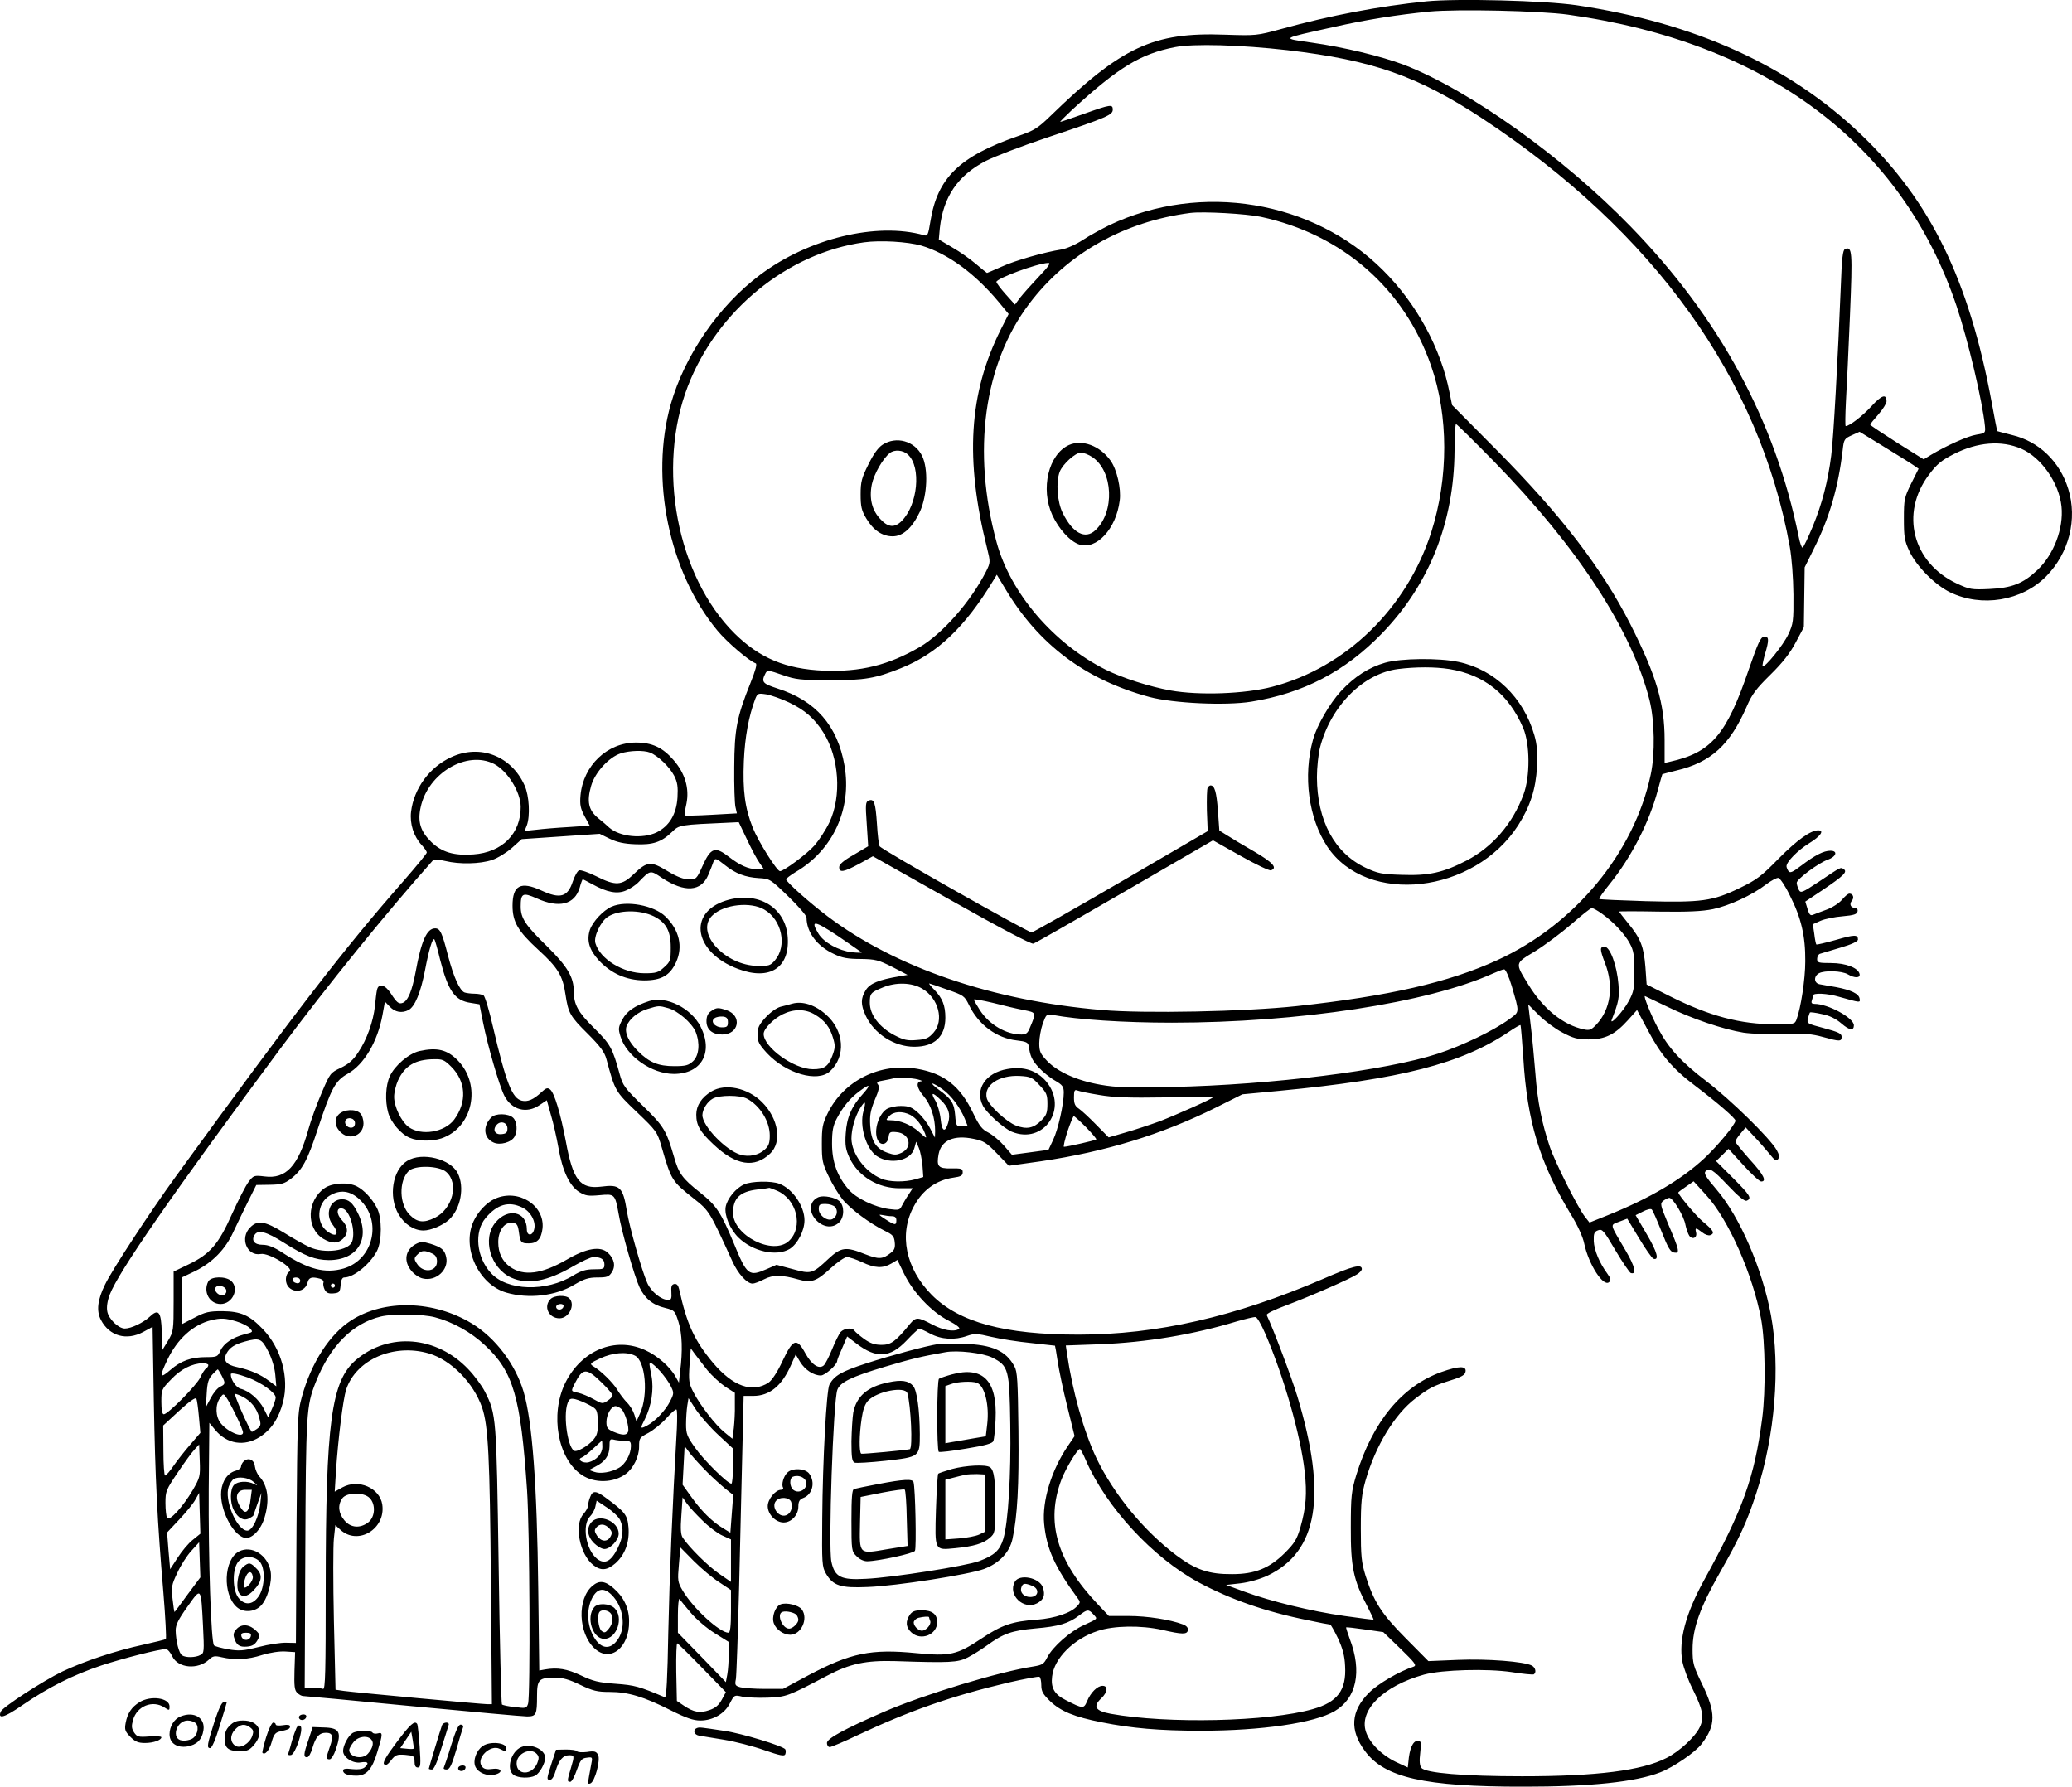 <?xml version="1.0" encoding="UTF-8"?>
<svg xmlns="http://www.w3.org/2000/svg" version="1.0" viewBox="0 0 1014.89 875.04" preserveAspectRatio="xMidYMid meet">
  <g transform="translate(-251.955,1245.682) scale(0.1,-0.1)" fill="#000000" stroke="none">
    <path d="M9505 12450 c-232 -24 -466 -68 -709 -135 -121 -33 -124 -33 -278 -28 -350 13 -505 -60 -853 -398 -63 -61 -79 -71 -160 -99 -286 -99 -394 -205 -428 -416 -11 -68 -14 -75 -32 -69 -232 65 -565 -16 -802 -194 -204 -153 -369 -393 -438 -634 -103 -364 -9 -822 228 -1108 48 -58 156 -150 188 -161 8 -3 -1 -35 -25 -95 -68 -169 -79 -229 -80 -413 -1 -91 2 -179 6 -196 l7 -31 -126 -7 c-69 -4 -127 -5 -129 -3 -2 2 1 28 8 58 15 75 -7 149 -64 214 -53 61 -105 85 -183 85 -141 0 -259 -113 -272 -259 -4 -46 0 -64 20 -102 l25 -46 -102 -7 c-55 -3 -127 -9 -159 -13 l-58 -6 11 27 c17 46 12 146 -11 196 -65 145 -219 204 -360 138 -106 -49 -182 -153 -196 -267 -7 -59 13 -121 52 -163 14 -15 25 -31 25 -37 0 -5 -51 -67 -113 -138 -294 -335 -527 -637 -1116 -1448 -125 -172 -314 -460 -347 -530 -37 -75 -43 -129 -20 -173 41 -79 125 -103 207 -59 l46 25 6 -362 c7 -385 17 -589 47 -941 10 -121 15 -223 12 -226 -4 -3 -54 -15 -112 -28 -134 -29 -287 -80 -395 -131 -95 -46 -294 -175 -302 -197 -15 -38 18 -29 106 32 127 87 247 148 388 195 107 35 283 80 316 80 7 0 21 -16 30 -35 28 -59 126 -68 181 -16 18 17 27 19 61 11 64 -15 128 -12 199 11 39 12 86 19 114 17 l47 -3 -3 -91 c-2 -74 0 -95 13 -108 9 -9 22 -16 29 -16 7 0 248 -22 537 -50 288 -27 540 -50 560 -50 45 0 49 9 49 100 0 81 9 90 89 90 36 0 69 -9 122 -35 63 -30 84 -35 145 -35 89 0 167 -23 299 -90 76 -38 111 -50 145 -50 62 0 120 34 145 85 21 40 21 41 60 32 22 -4 78 -7 125 -5 90 3 100 7 290 107 113 60 191 76 335 72 268 -9 306 -7 355 18 25 13 65 38 90 56 85 62 124 75 241 86 116 10 162 24 215 64 39 30 46 31 69 5 22 -24 24 -20 -47 -53 -66 -30 -152 -105 -179 -158 -16 -32 -24 -37 -66 -44 -167 -25 -536 -137 -733 -222 -193 -84 -280 -131 -280 -153 0 -11 6 -20 14 -20 7 0 69 26 138 59 253 119 458 191 737 257 79 18 148 31 152 28 5 -3 9 -21 9 -41 0 -30 8 -44 44 -79 52 -49 116 -76 253 -103 144 -29 283 -41 484 -41 299 0 557 38 656 96 107 63 135 194 74 353 -11 30 -19 56 -18 57 1 2 43 -3 92 -10 l90 -13 84 -81 c71 -69 81 -82 65 -88 -71 -23 -175 -84 -219 -128 -89 -89 -96 -183 -20 -285 96 -131 291 -175 775 -175 333 0 550 23 671 70 65 25 173 99 203 139 71 92 71 153 2 295 -42 86 -46 100 -46 169 0 102 36 204 134 376 96 168 134 252 179 391 91 280 118 614 71 869 -42 227 -153 483 -267 616 -49 57 -63 79 -54 88 20 20 34 12 111 -69 50 -53 81 -78 91 -74 27 11 17 27 -67 111 l-83 83 31 30 30 30 73 -80 c40 -44 79 -80 87 -80 29 0 12 34 -56 108 -38 43 -70 82 -70 87 0 6 11 24 25 40 l25 30 42 -45 c24 -25 57 -63 75 -85 26 -33 34 -37 42 -25 7 10 5 23 -7 44 -33 58 -226 247 -344 337 -123 94 -186 162 -237 259 -36 67 -74 163 -64 158 5 -2 53 -25 107 -51 123 -60 277 -112 376 -128 43 -6 128 -9 198 -7 100 4 136 1 190 -14 83 -23 92 -23 92 1 0 16 -16 23 -86 42 -83 22 -85 23 -79 48 4 14 8 27 10 29 2 2 28 -1 58 -8 37 -7 68 -22 96 -46 39 -34 61 -37 61 -9 0 36 -126 105 -193 105 -13 0 -17 5 -13 16 3 9 6 20 6 25 0 14 70 11 130 -7 103 -29 102 -29 98 -8 -4 24 -42 42 -115 56 -32 5 -68 12 -80 14 -29 5 -31 39 -4 54 28 15 112 12 141 -5 34 -20 62 -19 58 1 -6 30 -67 54 -140 54 -62 0 -68 2 -68 20 0 11 6 22 13 25 6 2 51 15 100 30 56 16 87 31 87 40 0 25 -16 25 -109 -2 -50 -14 -93 -24 -95 -22 -2 2 -7 25 -10 52 l-7 47 38 17 c21 9 69 19 108 22 56 5 70 10 73 24 2 10 -3 17 -12 17 -21 0 -30 18 -16 35 13 15 6 35 -12 35 -7 0 -23 -14 -37 -31 -15 -17 -48 -38 -76 -48 -27 -10 -57 -21 -66 -25 -12 -5 -18 2 -26 29 l-11 36 87 58 c102 69 121 88 101 101 -16 10 -10 13 -122 -62 -82 -54 -88 -57 -98 -39 -5 11 -10 26 -10 34 0 18 108 98 152 113 42 15 51 44 13 44 -33 0 -76 -22 -143 -73 -43 -33 -55 -38 -63 -26 -5 8 -9 18 -9 23 0 22 55 78 110 112 57 35 77 64 45 64 -37 0 -104 -48 -194 -139 -84 -86 -108 -104 -191 -144 -132 -64 -186 -71 -459 -64 -123 4 -226 8 -228 11 -3 2 20 35 51 73 106 131 195 305 236 461 11 41 21 76 22 77 2 1 33 9 69 18 169 40 262 125 344 313 26 61 47 88 116 156 60 59 96 105 124 158 l40 75 2 147 2 146 44 89 c77 152 121 304 142 484 6 54 8 57 45 74 l38 17 119 -73 c65 -40 130 -80 144 -90 l26 -18 -36 -72 c-34 -69 -36 -78 -36 -173 0 -89 3 -108 27 -159 34 -73 125 -165 199 -201 155 -75 351 -43 471 78 112 114 154 280 108 428 -41 134 -144 233 -275 264 -38 10 -71 18 -72 19 -2 1 -14 64 -28 141 -111 600 -300 988 -641 1313 -352 337 -813 546 -1392 632 -157 23 -583 34 -737 19z m695 -65 c972 -135 1635 -631 1903 -1427 56 -166 127 -467 139 -588 3 -34 2 -35 -41 -42 -44 -7 -148 -54 -223 -99 l-36 -22 -131 82 c-72 46 -131 85 -131 88 0 3 18 25 40 50 22 25 40 54 40 64 0 39 -24 31 -74 -24 -43 -47 -107 -97 -126 -97 -3 0 -2 53 1 117 4 65 13 257 20 426 13 314 11 338 -24 324 -11 -4 -16 -43 -21 -184 -14 -348 -36 -749 -47 -828 -16 -126 -45 -237 -90 -346 -23 -55 -45 -102 -50 -104 -4 -3 -13 21 -19 52 -114 566 -388 1073 -824 1521 -330 340 -792 669 -1111 792 -109 41 -293 86 -450 108 -152 22 -157 18 105 76 163 37 312 60 470 76 138 13 543 4 680 -15z m-1374 -174 c417 -49 637 -126 955 -335 840 -554 1357 -1274 1505 -2096 10 -57 17 -151 18 -235 1 -131 -1 -144 -25 -195 -24 -52 -116 -166 -126 -156 -2 2 3 28 11 57 22 72 21 91 -5 87 -16 -2 -29 -31 -73 -158 -110 -323 -184 -409 -387 -454 l-26 -6 0 113 c0 179 -41 316 -168 567 -141 276 -338 533 -656 854 l-217 219 -12 59 c-42 218 -162 438 -326 601 -343 343 -892 433 -1339 222 -38 -19 -98 -51 -131 -73 -35 -23 -80 -43 -105 -47 -83 -13 -228 -54 -295 -85 -37 -16 -68 -30 -70 -30 -1 0 -25 19 -53 43 -28 24 -80 61 -117 82 l-66 39 5 56 c17 153 88 257 224 328 43 22 181 75 307 117 290 97 316 109 316 135 0 27 -10 26 -139 -20 -61 -22 -115 -40 -118 -40 -3 0 23 26 58 59 228 209 335 274 504 307 91 18 322 11 551 -15z m-131 -816 c399 -86 702 -350 834 -729 86 -246 86 -549 1 -816 -120 -373 -418 -663 -779 -757 -134 -35 -358 -43 -498 -18 -104 19 -235 61 -318 102 -255 128 -466 374 -534 624 -121 443 -63 873 159 1167 186 247 465 404 790 446 63 8 273 -4 345 -19z m-1663 -141 c128 -38 262 -135 380 -277 l48 -58 -39 -77 c-156 -312 -176 -634 -66 -1073 16 -65 16 -67 -5 -110 -76 -149 -213 -305 -325 -371 -153 -89 -291 -123 -470 -116 -187 8 -314 61 -437 182 -283 281 -384 812 -229 1212 144 371 488 652 863 704 81 11 213 3 280 -16z m577 -151 c-36 -38 -77 -84 -92 -103 l-26 -35 -45 50 c-25 28 -45 55 -46 61 0 17 199 91 254 93 14 1 2 -17 -45 -66z m2229 -907 c409 -419 675 -827 761 -1168 25 -99 28 -263 6 -365 -81 -383 -373 -736 -752 -909 -238 -109 -531 -176 -983 -225 -250 -27 -748 -37 -953 -19 -535 45 -1012 208 -1344 459 -90 68 -203 169 -203 181 0 4 21 20 47 36 183 107 276 310 239 521 -34 196 -141 318 -329 378 -74 24 -80 32 -57 76 8 14 17 13 82 -10 66 -23 88 -25 233 -26 170 0 222 9 347 59 179 72 314 201 453 430 l17 28 41 -68 c163 -274 392 -446 707 -531 117 -31 373 -43 498 -23 255 41 460 148 641 335 231 239 352 542 355 892 0 73 4 133 7 133 4 0 88 -83 187 -184z m2582 63 c98 -43 185 -167 197 -283 11 -108 -38 -236 -119 -312 -70 -66 -125 -87 -235 -92 -86 -4 -96 -2 -157 26 -219 102 -281 345 -138 534 39 52 61 70 122 101 116 59 233 68 330 26z m-6035 -1243 c77 -37 123 -77 167 -146 78 -122 91 -313 30 -441 -17 -36 -50 -86 -72 -112 -37 -42 -151 -127 -170 -127 -15 0 -106 145 -133 212 -39 97 -50 183 -44 327 5 117 24 221 56 305 11 27 14 28 54 22 23 -4 74 -22 112 -40z m-682 -245 c39 -15 96 -70 119 -114 16 -32 19 -54 16 -106 -5 -82 -40 -140 -102 -171 -69 -33 -180 -22 -232 23 -10 10 -35 31 -55 47 -47 39 -56 81 -34 158 19 66 87 140 145 159 44 14 112 16 143 4z m-763 -56 c66 -35 129 -136 130 -209 1 -132 -90 -224 -232 -234 -96 -7 -154 11 -206 61 -53 52 -68 99 -52 170 36 168 227 280 360 212z m1239 -371 c22 -47 50 -99 62 -115 l20 -29 -36 0 c-40 0 -82 19 -135 60 -68 53 -89 46 -130 -46 -28 -62 -30 -64 -66 -64 -26 0 -58 12 -106 41 -81 49 -98 48 -165 -16 -58 -56 -88 -58 -183 -10 -38 19 -76 32 -84 29 -8 -3 -22 -28 -31 -55 -25 -76 -62 -86 -153 -44 -102 47 -142 26 -142 -74 0 -79 26 -124 125 -215 97 -88 121 -128 134 -218 14 -93 22 -108 110 -195 62 -62 82 -90 91 -124 42 -156 43 -158 149 -259 96 -92 100 -97 121 -170 48 -165 50 -168 157 -253 77 -61 77 -61 189 -306 28 -63 72 -111 100 -111 8 0 33 9 56 21 44 23 88 22 169 -1 62 -18 88 -9 157 55 33 30 69 55 80 55 11 0 44 -11 74 -25 63 -30 102 -31 143 -7 l30 18 33 -68 c44 -91 134 -187 217 -229 40 -21 59 -36 52 -41 -25 -16 -77 -7 -132 22 -70 37 -79 37 -108 3 -70 -86 -93 -103 -139 -103 -34 0 -55 7 -86 29 -22 16 -43 34 -47 40 -10 17 -50 13 -68 -6 -8 -10 -27 -48 -42 -85 -15 -37 -33 -72 -41 -79 -24 -20 -59 4 -90 60 -42 77 -60 71 -111 -37 -26 -56 -52 -95 -69 -107 -80 -52 -175 -18 -272 97 -91 109 -128 188 -166 361 -5 20 -12 27 -24 25 -13 -3 -16 -12 -14 -41 2 -30 -1 -37 -15 -37 -35 0 -84 40 -103 83 -27 60 -88 277 -100 352 -19 118 -34 132 -125 120 -104 -13 -139 31 -174 222 -26 137 -56 236 -76 253 -13 11 -20 9 -43 -12 -39 -37 -68 -49 -97 -42 -47 12 -76 85 -141 362 -18 80 -39 149 -46 154 -7 4 -27 8 -45 8 -17 0 -39 3 -48 6 -24 10 -53 74 -81 180 -29 114 -39 134 -63 134 -41 0 -68 -61 -96 -215 -17 -90 -37 -140 -63 -150 -19 -7 -29 1 -58 46 -28 44 -61 52 -68 17 -3 -13 -7 -48 -10 -79 -8 -74 -39 -163 -81 -225 -25 -39 -47 -58 -86 -77 -51 -24 -53 -26 -94 -123 -24 -55 -53 -135 -65 -179 -50 -180 -110 -244 -215 -230 -51 6 -54 5 -78 -27 -14 -18 -50 -89 -81 -157 -66 -148 -107 -196 -213 -247 l-73 -35 0 -146 c0 -142 -1 -148 -27 -192 l-28 -46 -3 88 c-3 101 -16 116 -60 74 -30 -28 -90 -57 -121 -57 -31 0 -80 47 -86 84 -4 20 0 50 12 82 44 113 300 483 835 1204 230 309 524 672 749 924 4 5 30 3 59 -4 70 -17 171 -15 230 5 27 9 71 36 97 59 l48 43 191 13 191 13 49 -24 c35 -17 71 -25 124 -27 87 -4 129 10 181 60 36 35 35 35 285 46 l42 2 41 -86z m-109 -124 c52 -42 101 -60 166 -64 54 -3 56 -4 144 -89 50 -48 90 -95 90 -104 0 -72 52 -141 135 -179 39 -19 68 -24 130 -24 73 -1 87 -5 155 -39 l75 -39 -40 -7 c-102 -17 -145 -35 -165 -68 -25 -40 -25 -70 -1 -123 41 -90 140 -154 239 -154 99 0 152 50 152 142 0 60 -14 95 -53 136 -17 17 -29 32 -26 32 2 0 42 -13 88 -30 81 -28 85 -31 107 -76 47 -97 135 -162 234 -173 45 -5 55 -10 58 -26 8 -52 15 -68 48 -105 19 -21 55 -51 80 -65 38 -22 44 -30 44 -60 0 -57 -28 -181 -52 -231 l-23 -49 -89 -12 -90 -12 -39 45 c-22 25 -56 53 -77 64 -30 15 -44 33 -73 93 -63 133 -142 196 -275 219 -182 31 -359 -57 -438 -217 -26 -53 -29 -71 -29 -150 0 -81 3 -97 33 -159 18 -39 49 -89 68 -113 39 -48 135 -119 206 -154 40 -19 47 -27 50 -56 3 -27 -1 -39 -20 -53 -39 -31 -58 -32 -125 -6 -94 38 -118 35 -180 -23 -79 -74 -84 -75 -175 -50 l-79 21 -48 -21 c-87 -38 -97 -31 -161 126 -63 151 -85 185 -163 247 -91 72 -107 95 -131 180 -37 126 -49 147 -151 246 -89 87 -99 100 -114 155 -35 128 -45 147 -126 227 -78 77 -99 115 -99 179 0 70 -31 122 -130 220 -108 105 -130 139 -130 196 0 65 10 70 78 40 110 -50 186 -31 211 52 6 23 13 41 15 41 2 0 23 -11 47 -24 72 -40 122 -49 164 -31 20 8 49 27 63 42 57 59 56 59 114 20 111 -73 192 -68 227 15 10 24 21 51 24 61 8 23 13 22 57 -13z m5216 -148 c56 -110 77 -200 76 -323 0 -89 -22 -230 -43 -286 -8 -22 -14 -23 -101 -23 -175 0 -324 40 -518 137 l-115 58 -6 85 c-8 100 -23 140 -84 214 -25 31 -45 57 -45 58 0 2 87 2 194 0 143 -2 212 1 266 12 80 17 191 68 260 121 25 19 52 33 60 32 8 -1 34 -39 56 -85z m-919 -91 c57 -41 112 -100 136 -146 18 -33 22 -57 22 -135 0 -84 -3 -101 -27 -145 -27 -52 -99 -129 -83 -90 33 85 37 104 32 170 -7 91 -41 185 -68 185 -24 0 -24 -12 2 -80 44 -112 28 -226 -42 -301 -25 -26 -33 -30 -61 -24 -101 21 -199 100 -272 219 -67 109 -68 103 33 164 48 30 127 89 177 132 49 43 94 79 100 79 6 1 29 -12 51 -28z m-3627 -189 c3 -2 -19 -2 -49 1 -64 8 -135 47 -162 90 -42 69 -22 67 94 -10 61 -42 114 -78 117 -81z m-2064 -38 c39 -152 72 -198 149 -209 l43 -7 17 -86 c23 -117 80 -313 105 -362 36 -70 109 -89 172 -46 l36 24 20 -72 c12 -39 28 -111 37 -161 19 -112 54 -186 101 -216 31 -19 45 -21 100 -16 75 7 76 6 94 -93 14 -85 77 -304 102 -358 26 -55 65 -87 125 -101 47 -12 48 -13 66 -69 18 -58 21 -141 8 -242 l-6 -55 -17 30 c-26 47 -88 102 -148 129 -147 68 -312 0 -392 -161 -75 -154 -37 -371 81 -450 62 -42 156 -40 216 5 37 27 65 85 65 133 0 42 2 45 46 68 25 14 65 46 88 72 24 27 46 46 49 42 4 -3 4 -45 2 -92 -22 -381 -36 -725 -42 -999 -4 -227 -9 -322 -17 -318 -126 53 -146 59 -241 66 -84 6 -111 13 -170 41 -68 32 -114 40 -177 29 l-27 -5 -5 400 c-6 511 -29 821 -72 966 -40 134 -138 264 -254 334 -186 113 -428 119 -590 15 -106 -68 -196 -208 -242 -375 -21 -77 -22 -100 -26 -642 l-3 -563 -47 1 c-26 1 -87 -8 -136 -21 -76 -19 -96 -20 -149 -11 -33 6 -64 14 -69 19 -15 15 -28 427 -26 766 l3 324 29 -35 c57 -69 142 -82 217 -35 58 37 94 92 115 172 31 120 -9 264 -100 358 -64 67 -107 86 -197 87 -66 0 -84 -4 -137 -32 l-62 -32 0 115 0 114 65 31 c85 42 149 107 188 193 18 38 50 105 72 149 l40 80 66 1 c56 1 71 5 103 29 56 43 82 91 130 238 68 206 87 242 149 277 80 45 146 157 170 287 l12 66 24 -25 c26 -27 59 -33 92 -16 31 17 59 85 80 193 19 100 37 162 46 153 3 -2 16 -48 29 -102z m5248 -126 c39 -135 40 -125 -12 -163 -76 -56 -231 -130 -350 -169 -256 -83 -809 -152 -1302 -163 -211 -4 -271 -3 -350 11 -115 20 -210 63 -262 117 -33 35 -38 46 -38 87 0 26 8 69 17 95 17 46 19 48 48 43 123 -23 347 -38 585 -38 619 0 1253 97 1570 240 25 11 50 21 57 21 7 1 23 -35 37 -81z m-2888 -13 c81 -47 109 -157 56 -216 -24 -27 -37 -33 -83 -36 -45 -4 -63 0 -109 24 -74 39 -120 100 -120 158 0 47 4 51 65 76 63 26 140 24 191 -6z m497 -105 c64 -13 63 -11 31 -87 -10 -26 -19 -33 -41 -33 -75 0 -156 47 -203 118 -16 25 -30 49 -30 53 0 4 42 -4 93 -16 50 -13 118 -29 150 -35z m2639 -110 c53 -28 74 -34 128 -34 81 0 129 23 193 94 l45 50 53 -99 c62 -119 122 -190 233 -273 109 -83 196 -158 196 -170 0 -18 -87 -123 -152 -184 -113 -105 -267 -196 -473 -279 l-90 -36 -22 28 c-33 41 -147 268 -172 342 -39 115 -61 224 -71 361 -6 74 -16 181 -23 236 l-12 101 52 -52 c28 -28 80 -67 115 -85z m-191 -126 c19 -311 80 -511 231 -762 34 -54 61 -114 67 -145 22 -104 95 -217 123 -189 9 9 7 18 -9 40 -39 53 -65 115 -67 160 -1 37 2 46 21 53 21 8 28 -1 85 -98 35 -59 69 -108 75 -111 31 -10 21 32 -25 110 -80 136 -77 123 -32 141 l40 15 58 -96 c31 -52 63 -97 70 -100 30 -10 19 33 -32 119 l-55 94 36 18 c19 10 39 15 43 10 5 -4 26 -53 48 -108 32 -81 44 -101 62 -103 29 -5 26 10 -30 141 -39 94 -40 99 -23 113 10 7 23 14 29 14 18 0 72 -90 79 -132 4 -20 13 -45 19 -54 16 -21 40 -9 33 17 -6 24 -1 24 30 0 13 -11 31 -17 39 -14 25 9 17 23 -36 67 -30 24 -120 131 -120 142 0 2 17 15 38 29 l37 26 62 -68 c109 -119 228 -388 269 -608 20 -109 23 -348 5 -485 -38 -291 -94 -446 -286 -795 -89 -162 -124 -294 -105 -396 6 -30 28 -91 51 -136 50 -101 57 -139 34 -186 -22 -47 -100 -119 -164 -151 -120 -61 -339 -89 -706 -89 -284 0 -474 16 -493 41 -9 11 -11 34 -6 74 6 54 5 58 -14 58 -22 0 -39 -39 -44 -103 l-3 -27 -60 28 c-68 33 -127 92 -145 147 -35 106 86 225 285 280 89 24 308 30 430 12 54 -9 103 -13 107 -11 14 9 9 33 -9 43 -38 20 -218 34 -362 28 l-145 -6 -111 112 c-120 121 -156 178 -197 307 -20 65 -23 95 -23 230 0 131 4 167 23 235 49 171 143 325 244 402 67 51 87 62 173 89 55 17 71 27 73 43 5 29 -33 28 -118 -2 -193 -69 -336 -242 -417 -504 -24 -80 -27 -103 -27 -258 -1 -191 13 -258 80 -384 18 -36 33 -66 31 -67 -1 -1 -65 7 -142 18 -163 23 -362 72 -490 119 l-90 33 70 8 c42 5 95 20 132 37 248 117 294 392 147 879 -28 92 -118 331 -150 398 -3 6 37 26 97 48 117 44 310 128 345 151 13 8 24 20 24 26 0 26 -43 16 -192 -49 -431 -185 -811 -272 -1196 -272 -362 0 -584 60 -718 194 -129 130 -163 298 -88 435 43 80 110 128 194 140 36 5 45 10 45 26 0 18 -6 20 -57 19 -63 -1 -72 10 -61 70 13 68 75 95 171 75 50 -10 64 -19 115 -72 l58 -60 157 22 c318 47 592 131 859 264 l128 64 180 17 c597 57 893 133 1125 289 29 20 56 35 57 33 2 -2 8 -75 14 -162z m-2966 -104 c17 -4 24 -8 17 -9 -27 -2 -23 -32 11 -72 36 -42 57 -107 57 -172 l-1 -32 -24 46 c-13 25 -40 60 -60 77 -29 26 -44 32 -83 32 -28 0 -57 -7 -71 -16 -44 -31 -65 -120 -38 -158 17 -23 45 -11 49 22 3 24 7 27 38 24 65 -5 82 -74 26 -101 -26 -12 -36 -12 -70 0 -56 20 -79 56 -84 132 -3 51 1 74 22 126 21 48 24 66 16 76 -9 11 -4 15 27 20 21 4 43 8 48 10 17 6 89 3 120 -5z m121 -48 c43 -31 85 -87 109 -144 l15 -38 -29 0 c-27 0 -29 2 -33 55 -5 59 -18 80 -82 126 -21 16 -35 29 -29 29 5 0 28 -13 49 -28z m-389 -22 c-56 -61 -80 -116 -85 -195 -4 -58 0 -78 18 -118 43 -92 141 -151 248 -150 l62 0 -20 -31 c-12 -17 -26 -42 -33 -55 -10 -21 -15 -22 -62 -16 -70 9 -160 52 -197 94 -57 65 -83 136 -83 226 0 65 5 89 24 125 30 56 63 97 110 132 52 39 59 34 18 -12z m1156 -6 c69 -12 145 -15 323 -12 129 2 234 2 234 0 0 -6 -175 -84 -260 -117 -47 -17 -122 -42 -168 -55 l-82 -24 -61 62 c-33 34 -71 69 -84 78 -20 13 -25 25 -25 56 0 33 3 39 16 34 10 -4 57 -14 107 -22z m-775 -25 c38 -37 48 -69 36 -111 -15 -51 -31 -44 -37 17 -3 31 -15 72 -26 91 -25 42 -15 44 27 3z m-379 -54 c-21 -74 13 -186 66 -221 66 -43 167 -22 183 39 l9 32 13 -30 c7 -16 15 -56 18 -87 l4 -56 -38 -11 c-54 -15 -128 -14 -168 3 -79 33 -145 122 -146 196 0 46 17 107 42 148 25 41 31 37 17 -13z m230 -19 c29 -16 55 -48 72 -92 9 -26 8 -25 -30 9 -39 35 -92 57 -140 57 -23 0 -24 1 -6 20 21 24 65 26 104 6z m861 -61 c29 -30 52 -57 49 -59 -5 -5 -142 -36 -158 -36 -4 0 4 34 17 75 14 41 28 75 31 75 4 0 31 -25 61 -55z m-952 -435 c15 0 22 -6 22 -20 0 -26 -7 -25 -55 6 -31 20 -34 24 -15 20 14 -3 35 -6 48 -6z m-2238 -495 c88 -23 177 -73 245 -137 139 -129 175 -253 206 -708 13 -188 17 -1010 5 -1048 -7 -22 -11 -23 -64 -16 -32 3 -60 9 -64 13 -3 3 -11 310 -16 681 -11 730 -11 740 -68 852 -15 29 -51 78 -81 109 -155 163 -389 182 -550 45 -121 -104 -148 -305 -148 -1109 0 -420 -2 -506 -13 -502 -8 3 -31 5 -52 5 l-38 0 3 658 c3 695 5 722 51 839 71 179 181 289 320 322 61 14 204 12 264 -4z m4067 -80 c92 -213 173 -499 193 -675 12 -109 7 -176 -21 -274 -17 -59 -29 -78 -77 -126 -75 -74 -145 -103 -257 -103 -113 -1 -178 21 -272 91 -160 120 -307 299 -393 477 -62 131 -117 326 -144 511 l-6 41 168 6 c227 9 456 47 670 112 42 12 83 22 91 21 8 0 29 -37 48 -81z m-5040 60 c27 -8 57 -23 67 -34 16 -18 15 -19 -26 -29 -60 -16 -103 -45 -119 -81 -13 -29 -17 -31 -68 -31 -76 0 -125 -18 -177 -63 -52 -45 -55 -35 -15 49 49 103 126 173 216 195 47 11 68 10 122 -6z m3399 -60 c54 -29 120 -33 181 -11 35 12 49 12 119 -5 43 -10 131 -24 194 -30 63 -7 116 -13 117 -13 1 -1 7 -35 13 -76 6 -41 27 -141 47 -221 l36 -146 -32 -47 c-81 -118 -128 -271 -117 -383 12 -123 52 -210 162 -361 16 -21 16 -24 0 -41 -30 -34 -109 -60 -197 -67 -121 -8 -173 -26 -273 -93 -119 -79 -152 -87 -317 -71 -223 22 -323 1 -529 -108 l-125 -67 -90 0 c-49 0 -103 4 -119 8 -25 7 -28 11 -22 40 3 18 10 223 16 457 5 234 13 539 16 678 l6 252 47 0 c80 0 140 49 185 151 l23 52 22 -37 c24 -39 66 -66 101 -66 21 0 80 53 80 71 0 5 11 33 25 64 l24 56 46 -35 c97 -74 164 -70 245 15 30 32 58 58 62 58 4 1 28 -10 54 -24z m-3242 -88 c18 -36 31 -79 34 -114 l5 -56 -35 26 c-42 32 -92 54 -157 68 -54 11 -70 33 -52 67 16 29 39 44 89 58 73 20 83 16 116 -49z m786 -9 c109 -32 219 -144 261 -265 30 -89 38 -239 43 -865 l5 -588 -21 0 c-26 0 -645 57 -704 65 l-41 6 -8 338 c-4 186 -4 368 0 403 l7 65 24 -22 c86 -80 224 3 206 123 -12 81 -117 127 -195 84 l-38 -21 6 97 c11 167 35 355 50 403 49 147 233 227 405 177z m1365 -83 c23 -27 62 -63 87 -80 l47 -30 0 -60 c1 -33 -2 -84 -5 -112 l-7 -53 -38 31 c-44 35 -121 134 -154 199 -21 41 -23 55 -18 130 l6 83 21 -29 c12 -16 39 -51 61 -79z m-355 72 c51 -26 66 -191 25 -282 l-18 -40 -10 33 c-6 19 -22 46 -37 60 -14 15 -36 43 -48 64 -22 35 -80 92 -118 114 -17 11 -14 15 36 38 60 28 129 34 170 13z m-2090 -46 c0 -6 -5 -13 -11 -17 -6 -3 -19 -23 -28 -43 -17 -38 -159 -181 -179 -181 -8 0 -12 21 -12 61 0 59 1 62 48 110 47 50 102 78 155 79 15 0 27 -4 27 -9z m2214 -31 c20 -23 44 -56 52 -74 15 -30 15 -35 -4 -72 -23 -46 -74 -99 -114 -120 -33 -17 -34 -15 -9 34 31 62 44 143 32 208 -13 69 -13 64 -2 64 5 0 25 -18 45 -40z m-2149 -20 c20 -38 19 -43 -7 -55 -13 -6 -33 -30 -46 -55 l-24 -45 4 67 c3 54 9 72 28 93 13 14 25 25 26 25 2 0 10 -13 19 -30z m1860 -33 c30 -29 55 -58 55 -64 0 -6 -11 -18 -25 -27 -24 -16 -27 -15 -68 8 -23 13 -57 27 -74 31 -38 8 -38 6 -17 48 38 74 56 75 129 4z m-1731 23 c68 -26 136 -75 136 -98 0 -9 -9 -35 -19 -57 l-18 -40 -21 42 c-24 46 -72 88 -114 98 -22 6 -48 44 -48 71 0 9 34 2 84 -16z m-58 -186 c19 -39 34 -76 34 -83 0 -29 -75 2 -109 45 -26 32 -28 90 -4 123 16 23 17 23 30 5 8 -10 30 -51 49 -90z m32 92 c41 -21 69 -56 81 -101 10 -36 9 -42 -11 -57 -13 -9 -24 -15 -25 -14 -14 14 -90 186 -82 186 5 0 22 -6 37 -14z m-214 -99 l7 -78 -49 -57 c-27 -31 -64 -78 -82 -104 -18 -27 -37 -48 -42 -48 -4 0 -8 55 -8 123 l-1 122 78 72 c49 45 80 67 84 60 4 -7 9 -47 13 -90z m1911 59 c39 -21 40 -23 43 -78 2 -40 -2 -65 -14 -82 -18 -29 -73 -66 -97 -66 -34 0 -61 171 -37 235 8 21 14 24 37 19 16 -4 46 -16 68 -28z m633 -147 l72 -67 0 -86 c0 -47 -4 -86 -8 -86 -18 0 -135 115 -177 175 -40 56 -45 69 -45 116 0 30 3 71 6 91 l6 37 37 -57 c21 -31 70 -87 109 -123z m-474 126 c19 -19 39 -91 32 -111 -7 -18 -28 -18 -71 0 -30 13 -35 20 -35 48 0 37 24 78 45 78 7 0 21 -7 29 -15z m14 -155 c28 0 32 -3 32 -26 0 -39 -27 -88 -58 -106 -37 -22 -92 -31 -122 -20 l-25 9 30 16 c48 24 69 54 70 98 0 35 2 39 20 35 11 -3 35 -6 53 -6z m-108 -30 c0 -33 -29 -65 -67 -75 -29 -7 -59 14 -34 23 8 3 33 22 55 43 23 21 42 39 44 39 1 0 2 -13 2 -30z m-2006 -211 c-49 -83 -114 -154 -126 -137 -4 7 -8 40 -8 74 0 57 3 64 61 150 33 49 70 100 82 112 l22 24 3 -80 c3 -76 1 -82 -34 -143z m2521 86 c27 -27 67 -63 88 -80 l38 -30 -7 -92 -7 -93 -36 22 c-52 31 -107 85 -155 153 l-43 60 5 94 5 95 30 -40 c17 -21 54 -61 82 -89z m1854 58 c100 -229 326 -474 551 -596 157 -84 328 -144 537 -186 55 -12 104 -21 108 -21 3 0 20 -30 38 -67 23 -50 33 -86 35 -136 7 -118 -37 -177 -158 -211 -216 -62 -713 -73 -990 -23 -76 14 -89 36 -45 77 30 29 33 60 5 60 -25 0 -58 -32 -76 -76 -16 -37 -20 -37 -104 6 -56 28 -74 60 -67 116 10 89 105 184 224 223 79 26 210 28 315 5 99 -23 122 -23 126 -2 2 12 -6 22 -25 29 -61 23 -173 41 -265 41 l-97 0 -54 57 c-201 212 -257 403 -178 612 20 52 78 149 90 149 3 0 17 -26 30 -57z m-4375 -388 c-21 -16 -54 -56 -74 -87 l-37 -57 -8 90 -7 90 61 65 c33 35 69 79 78 97 l18 32 3 -100 3 -100 -37 -30z m866 205 c31 -31 27 -93 -6 -119 -40 -31 -87 -28 -118 10 -29 35 -33 74 -10 107 21 30 104 32 134 2z m1630 -110 c31 -31 75 -64 98 -74 l42 -19 0 -104 0 -104 -58 40 c-54 37 -146 128 -178 176 -10 15 -12 43 -7 109 l6 89 20 -29 c11 -16 46 -54 77 -84z m-2521 -362 c-33 -46 -62 -84 -64 -86 -2 -2 -6 26 -10 62 -7 59 -5 71 23 129 16 36 47 84 68 107 l39 43 3 -86 3 -86 -62 -83z m2604 59 l57 -38 0 -105 c0 -72 -4 -104 -12 -104 -43 0 -174 120 -225 207 -24 41 -25 49 -18 127 l7 84 66 -67 c37 -37 93 -84 125 -104z m-2529 -214 c6 -125 6 -133 -13 -142 -23 -13 -71 -14 -89 -2 -16 9 -31 71 -32 122 0 28 13 54 58 117 68 96 66 99 76 -95z m2389 65 c27 -32 77 -75 117 -100 l69 -43 0 -60 c0 -33 -3 -77 -7 -99 l-7 -38 -117 121 -118 121 0 87 c0 48 4 83 8 78 4 -6 29 -36 55 -67z m57 -271 l115 -118 -20 -37 c-15 -27 -31 -41 -61 -51 -46 -16 -76 -11 -125 22 l-34 23 -3 143 c-1 78 1 141 5 139 4 -1 60 -56 123 -121z M7755 10277 c-100 -46 -140 -214 -81 -343 32 -69 87 -129 132 -144 84 -28 181 77 198 215 8 59 -14 153 -45 196 -52 73 -139 105 -204 76z m115 -59 c102 -69 111 -268 15 -358 -50 -47 -111 -15 -160 84 -27 54 -34 151 -15 202 15 38 77 94 104 94 13 0 38 -10 56 -22z M6843 10279 c-22 -14 -45 -46 -70 -97 -33 -66 -38 -85 -38 -146 0 -60 4 -79 28 -119 34 -57 78 -87 129 -87 51 0 97 43 134 122 36 81 41 209 10 272 -36 73 -126 98 -193 55z m124 -49 c66 -61 48 -246 -31 -325 -34 -34 -66 -32 -103 8 -43 44 -57 103 -43 172 11 51 53 125 88 153 23 18 65 15 89 -8z M9304 9211 c-80 -23 -150 -68 -217 -140 -55 -60 -117 -167 -136 -236 -50 -179 -22 -386 70 -525 194 -290 719 -231 935 105 59 93 86 177 92 286 3 72 0 110 -13 155 -53 185 -195 322 -372 359 -95 20 -282 18 -359 -4z m314 -31 c172 -28 291 -123 362 -288 34 -79 35 -238 2 -326 -53 -143 -151 -257 -279 -324 -114 -59 -185 -75 -318 -70 -98 3 -117 7 -177 35 -152 72 -237 230 -238 443 0 47 7 113 15 145 52 203 211 363 382 385 87 11 181 11 251 0z M8435 8599 c-4 -6 -5 -56 -4 -112 l4 -101 -425 -248 c-234 -136 -430 -247 -437 -248 -18 0 -737 406 -745 422 -4 7 -10 56 -13 109 -7 105 -14 125 -40 115 -16 -6 -17 -17 -10 -115 l7 -109 -71 -42 c-50 -28 -71 -47 -71 -60 0 -29 22 -25 98 16 l67 37 385 -217 c245 -138 390 -214 401 -211 10 3 212 119 449 256 l431 250 135 -76 c74 -42 142 -74 149 -71 33 12 10 38 -82 92 -54 31 -114 67 -134 80 l-37 23 -7 98 c-7 91 -16 123 -36 123 -4 0 -11 -5 -14 -11z M6075 8046 c-190 -60 -155 -255 60 -335 154 -58 253 5 243 154 -9 148 -147 230 -303 181z m188 -44 c87 -50 113 -179 52 -249 -21 -25 -30 -28 -82 -27 -165 1 -313 167 -222 249 57 53 186 66 252 27z M5515 8016 c-41 -18 -92 -73 -106 -113 -17 -52 -3 -99 43 -149 60 -65 135 -98 222 -99 85 0 127 24 157 89 35 76 16 158 -52 224 -57 55 -192 80 -264 48z m207 -47 c60 -30 83 -72 83 -152 0 -65 -2 -70 -33 -98 -28 -26 -40 -29 -96 -29 -104 0 -217 69 -240 147 -10 31 26 107 60 129 53 35 158 36 226 3z M5700 7554 c-72 -23 -110 -50 -131 -89 -21 -39 -22 -47 -10 -85 29 -96 153 -183 261 -183 136 0 195 105 131 232 -47 91 -168 151 -251 125z m93 -35 c47 -13 115 -72 134 -116 22 -55 17 -116 -13 -144 -22 -20 -35 -24 -92 -24 -78 0 -122 18 -177 73 -47 46 -68 93 -56 124 14 35 54 68 102 83 55 17 56 17 102 4z M6400 7541 c-14 -4 -40 -11 -57 -15 -19 -5 -50 -27 -73 -52 -33 -36 -40 -51 -40 -84 0 -35 7 -48 46 -91 95 -101 248 -145 309 -89 79 73 70 199 -20 278 -53 47 -115 67 -165 53z m112 -54 c47 -28 73 -62 88 -114 11 -36 11 -49 -4 -88 -20 -52 -39 -65 -95 -65 -92 0 -241 107 -241 173 0 25 47 73 93 96 55 27 112 27 159 -2z M6002 7504 c-15 -10 -22 -25 -22 -49 0 -41 29 -65 77 -65 82 0 99 92 22 119 -42 14 -50 14 -77 -5z m83 -54 c0 -21 -5 -25 -29 -25 -35 0 -59 30 -36 45 8 6 26 9 40 8 19 -2 25 -9 25 -28z M7454 7221 c-107 -18 -161 -100 -120 -180 20 -37 100 -109 141 -127 157 -65 279 114 169 246 -46 54 -110 75 -190 61z m157 -79 c35 -37 39 -47 39 -92 0 -43 -5 -56 -29 -80 -38 -39 -72 -46 -125 -26 -48 19 -134 99 -143 134 -16 63 59 114 161 109 54 -3 62 -7 97 -45z M6004 7111 c-48 -29 -74 -69 -74 -113 0 -53 18 -84 84 -146 110 -104 201 -118 278 -45 59 56 41 171 -40 252 -70 70 -181 93 -248 52z m174 -35 c64 -34 112 -111 112 -181 0 -36 -5 -51 -25 -69 -29 -27 -77 -37 -118 -25 -72 21 -188 141 -187 195 1 28 24 65 51 80 32 18 133 18 167 0z M6165 6656 c-41 -18 -83 -69 -91 -110 -7 -41 20 -108 62 -150 70 -69 187 -95 252 -56 38 24 72 89 72 140 0 70 -59 155 -123 179 -39 15 -136 13 -172 -3z m158 -30 c100 -41 133 -179 61 -247 -77 -73 -274 26 -274 138 0 71 34 104 120 114 30 3 56 7 58 8 1 0 17 -5 35 -13z M6530 6594 c-47 -19 -52 -73 -11 -115 35 -35 81 -39 111 -9 26 26 26 81 1 104 -20 18 -76 29 -101 20z m80 -49 c15 -18 10 -45 -11 -58 -25 -15 -69 16 -69 48 0 22 4 25 34 25 18 0 39 -7 46 -15z M4574 7309 c-52 -12 -121 -71 -145 -123 -21 -46 -24 -122 -8 -179 13 -47 63 -106 106 -123 39 -17 108 -18 154 -3 155 52 199 261 81 382 -52 53 -101 65 -188 46z m156 -77 c72 -72 78 -172 14 -259 -47 -62 -161 -81 -223 -36 -36 27 -71 99 -71 148 0 22 9 58 19 80 33 72 85 103 175 104 43 1 52 -3 86 -37z M4179 6999 c-25 -25 -19 -64 13 -91 44 -38 108 -10 108 47 0 18 -7 41 -16 49 -22 23 -80 20 -105 -5z m78 -35 c3 -8 1 -20 -4 -25 -14 -14 -43 0 -43 22 0 24 38 26 47 3z M4926 6984 c-43 -43 -38 -101 11 -123 32 -15 88 1 103 29 16 29 12 75 -8 93 -23 21 -86 22 -106 1z m79 -54 c0 -20 -6 -26 -28 -28 -32 -4 -46 20 -26 44 19 24 54 14 54 -16z M4514 6771 c-72 -44 -93 -175 -42 -262 29 -49 76 -79 122 -79 35 0 95 25 125 53 57 53 77 159 43 227 -35 71 -175 106 -248 61z m191 -54 c64 -55 32 -181 -56 -225 -54 -26 -85 -23 -122 14 -52 51 -55 166 -6 215 30 30 148 27 184 -4z M4110 6638 c-88 -61 -92 -196 -8 -248 42 -25 73 -25 98 0 27 27 25 59 -6 91 -28 30 -27 63 2 57 37 -7 67 -111 48 -163 -18 -45 -136 -60 -209 -26 -22 10 -78 41 -124 70 -95 58 -130 63 -166 26 -52 -51 -16 -142 51 -130 40 8 168 -71 141 -86 -10 -6 -17 -22 -17 -39 0 -64 90 -77 106 -15 6 25 20 30 61 19 13 -4 19 -11 17 -19 -3 -7 0 -23 6 -35 9 -16 19 -20 43 -18 29 3 32 6 35 41 2 25 8 37 18 37 46 0 126 65 160 130 25 49 25 163 0 210 -23 45 -63 88 -98 106 -42 22 -119 18 -158 -8z m171 -56 c112 -104 68 -295 -78 -338 -91 -26 -173 -5 -299 77 -43 28 -71 39 -98 39 -40 0 -57 21 -39 49 17 26 56 16 142 -38 106 -67 154 -85 221 -86 142 0 206 106 141 233 -24 48 -44 65 -76 65 -60 0 -86 -74 -45 -126 34 -44 18 -64 -26 -32 -58 40 -52 138 9 175 52 32 101 26 148 -18z m-291 -398 c0 -9 -7 -14 -17 -12 -25 5 -28 28 -4 28 12 0 21 -6 21 -16z m170 -24 c0 -5 -4 -10 -10 -10 -5 0 -10 5 -10 10 0 6 5 10 10 10 6 0 10 -4 10 -10z M4945 6586 c-41 -18 -84 -63 -106 -111 -59 -128 24 -309 160 -349 110 -32 243 -17 336 40 46 27 68 34 111 34 46 0 56 3 70 25 20 30 13 66 -19 96 -36 34 -105 23 -202 -34 -123 -71 -211 -82 -277 -35 -38 27 -58 68 -58 121 0 57 31 99 69 95 22 -3 27 -9 32 -45 7 -52 11 -56 49 -56 41 0 61 22 67 74 11 113 -119 195 -232 145z m132 -43 c41 -19 69 -69 59 -107 -8 -34 -36 -34 -36 0 0 87 -92 107 -153 34 -67 -79 -26 -224 77 -271 80 -36 178 -18 305 57 42 24 85 44 97 44 38 0 54 -11 54 -36 0 -22 -4 -24 -51 -24 -40 0 -63 -7 -101 -30 -133 -82 -325 -76 -404 12 -71 77 -83 202 -26 269 56 67 113 84 179 52z M4557 6364 c-53 -28 -62 -85 -22 -132 14 -17 39 -34 56 -37 65 -15 128 43 114 105 -8 36 -23 48 -77 65 -37 11 -48 11 -71 -1z m78 -46 c18 -8 25 -19 25 -40 0 -49 -65 -58 -95 -15 -19 27 -19 32 1 51 18 19 34 20 69 4z M3540 6181 c-27 -51 6 -111 60 -111 59 0 93 76 52 113 -27 24 -98 23 -112 -2z m88 -44 c2 -9 -4 -20 -13 -23 -20 -8 -50 19 -40 36 10 17 49 8 53 -13z M5216 6094 c-36 -36 -9 -94 44 -94 47 0 79 67 48 98 -17 17 -74 15 -92 -4z m64 -33 c0 -14 -18 -23 -30 -16 -6 4 -8 11 -5 16 8 12 35 12 35 0z M3712 5298 c-6 -6 -12 -18 -12 -25 0 -7 -11 -15 -24 -19 -40 -10 -68 -49 -73 -101 -8 -86 54 -211 113 -228 34 -9 81 37 99 98 26 86 17 157 -25 202 -10 11 -20 34 -22 50 -3 33 -33 46 -56 23z m49 -99 c23 -19 23 -20 2 -10 -32 16 -79 13 -97 -5 -20 -20 -21 -86 -1 -124 20 -39 49 -54 75 -40 11 6 20 12 20 13 0 1 10 27 20 57 l20 55 -5 -48 c-7 -70 -39 -137 -64 -137 -51 0 -115 152 -91 216 6 16 17 32 23 36 23 15 75 8 98 -13z m-14 -85 c-6 -58 -23 -77 -43 -49 -38 51 -30 95 17 95 l32 0 -6 -46z M5410 5124 c-6 -14 -10 -33 -10 -42 0 -8 -10 -26 -22 -40 -48 -50 -20 -198 48 -251 37 -29 67 -26 108 9 47 42 70 104 64 176 -5 61 -16 75 -114 147 -46 34 -62 34 -74 1z m147 -112 c19 -42 15 -84 -12 -138 -32 -65 -63 -81 -101 -52 -55 44 -75 167 -34 208 11 11 23 33 26 49 l6 28 51 -34 c29 -19 57 -46 64 -61z M5417 5002 c-26 -29 -21 -70 12 -103 16 -16 39 -29 51 -29 29 0 70 44 70 75 0 60 -94 100 -133 57z m87 -31 c14 -15 15 -24 6 -40 -15 -28 -46 -26 -66 4 -13 20 -14 28 -4 40 17 21 43 19 64 -4z M3690 4858 c-75 -39 -81 -210 -11 -272 31 -28 84 -26 116 4 34 32 59 118 50 171 -14 80 -93 129 -155 97z m100 -48 c30 -30 28 -125 -3 -171 -30 -44 -70 -47 -101 -6 -27 37 -29 131 -3 170 22 34 77 37 107 7z M3711 4783 c-14 -12 -23 -35 -27 -65 -11 -78 29 -103 78 -50 41 42 45 76 14 106 -30 31 -37 32 -65 9z m47 -49 c3 -20 -33 -62 -44 -51 -3 3 -1 22 6 42 12 38 33 42 38 9z M5422 4690 c-76 -63 -71 -232 10 -307 76 -71 171 4 169 133 0 64 -26 119 -76 162 -41 36 -70 40 -103 12z m94 -45 c57 -57 71 -156 31 -216 -39 -59 -91 -49 -126 24 -27 56 -27 126 -1 177 25 48 58 53 96 15z M5430 4585 c-41 -49 -8 -155 49 -155 62 0 97 104 51 150 -24 24 -82 27 -100 5z m78 -27 c18 -18 15 -53 -7 -79 -16 -20 -21 -21 -35 -10 -16 13 -23 81 -9 94 10 11 38 8 51 -5z M3680 4480 c-15 -15 -19 -28 -14 -43 11 -38 26 -48 63 -45 26 2 39 10 51 30 14 26 13 29 -5 47 -32 32 -70 36 -95 11z m68 -37 c-2 -10 -12 -18 -23 -18 -11 0 -21 8 -23 18 -3 13 3 17 23 17 20 0 26 -4 23 -17z M7115 5874 c-62 -10 -230 -55 -353 -95 -123 -40 -156 -60 -180 -104 -14 -28 -33 -368 -35 -655 -2 -220 -1 -237 18 -270 35 -60 72 -72 205 -66 141 5 495 61 569 88 75 28 126 82 140 148 24 113 32 258 29 531 -3 241 -5 288 -20 314 -41 76 -109 106 -248 110 -52 2 -108 1 -125 -1z m264 -66 c81 -41 85 -57 89 -328 4 -250 -10 -479 -34 -560 -17 -56 -43 -81 -118 -109 -64 -24 -424 -81 -556 -87 -121 -7 -152 9 -168 83 -16 73 9 790 29 843 14 37 67 63 234 113 131 39 177 50 295 71 59 11 184 -4 229 -26z M7181 5725 c-29 -8 -57 -18 -62 -21 -11 -7 -12 -351 -1 -358 5 -3 65 4 135 16 93 15 128 25 132 37 4 9 9 57 11 106 9 190 -62 262 -215 220z m124 -41 c38 -15 61 -109 50 -203 l-7 -59 -66 -11 c-37 -7 -82 -14 -99 -17 l-33 -6 0 140 0 140 28 10 c31 12 103 15 127 6z M6870 5686 c-102 -21 -155 -68 -171 -147 -4 -24 -8 -88 -9 -142 0 -80 3 -99 16 -104 8 -3 76 1 150 9 168 19 169 19 169 131 -1 120 -14 214 -33 236 -23 26 -57 31 -122 17z m94 -53 c17 -58 27 -268 12 -274 -11 -4 -233 -25 -238 -22 -11 6 -10 94 2 172 6 42 16 71 31 87 44 47 182 73 193 37z M7183 5262 c-34 -10 -64 -20 -68 -23 -3 -4 -8 -83 -11 -176 -6 -203 -8 -199 94 -189 92 9 137 23 169 50 26 23 27 26 28 147 1 133 -6 187 -27 200 -21 14 -117 9 -185 -9z m162 -167 l0 -140 -29 -14 c-17 -8 -61 -16 -98 -19 l-68 -5 0 146 0 146 38 10 c20 5 46 12 57 14 11 3 38 4 60 4 l40 -2 0 -140z M6820 5188 c-58 -11 -111 -22 -117 -24 -10 -2 -13 -42 -13 -154 0 -147 1 -152 25 -175 14 -15 35 -25 52 -25 57 1 226 38 234 51 8 13 2 308 -7 337 -5 16 -48 14 -174 -10z m141 -168 l4 -135 -100 -16 c-140 -24 -136 -28 -133 129 l3 127 105 21 c58 11 108 18 111 15 4 -3 9 -67 10 -141z M6376 5244 c-19 -18 -30 -59 -21 -73 3 -6 -1 -11 -10 -11 -27 0 -65 -46 -65 -80 0 -40 39 -80 78 -80 38 0 72 37 72 78 0 25 6 35 24 42 45 17 60 76 30 118 -18 27 -84 31 -108 6z m88 -36 c22 -35 -27 -74 -59 -48 -18 15 -20 56 -2 64 22 9 50 1 61 -16z m-69 -108 c9 -28 -3 -58 -26 -65 -36 -12 -73 41 -49 70 19 23 67 19 75 -5z M7490 4709 c-35 -64 43 -139 109 -105 33 18 41 39 29 77 -16 49 -116 69 -138 28z m85 -19 c38 -15 32 -55 -9 -55 -32 0 -53 23 -43 49 7 19 16 20 52 6z M6343 4599 c-26 -10 -45 -62 -33 -93 11 -31 48 -56 80 -56 54 0 90 79 57 124 -15 21 -75 36 -104 25z m79 -53 c4 -6 8 -16 8 -23 0 -16 -28 -43 -45 -43 -34 0 -63 72 -33 82 19 7 62 -4 70 -16z M6976 4548 c-22 -32 -20 -61 7 -86 47 -44 127 -12 127 50 0 39 -25 58 -75 58 -34 0 -47 -5 -59 -22z m94 -12 c0 -2 3 -11 6 -19 6 -16 -20 -47 -41 -47 -20 0 -45 29 -39 45 3 7 13 16 22 18 24 6 52 8 52 3z M3203 4120 c-39 -24 -59 -54 -68 -102 -6 -33 -3 -41 23 -68 24 -24 39 -30 72 -30 41 0 80 14 80 28 0 5 -27 6 -59 4 -54 -4 -60 -2 -75 20 -12 19 -13 31 -5 60 19 69 96 100 154 62 24 -16 25 -15 25 5 0 42 -92 55 -147 21z M3571 4028 c-37 -117 -40 -133 -22 -133 8 0 26 40 47 110 19 61 34 111 34 113 0 1 -7 2 -15 2 -9 0 -24 -32 -44 -92z M3404 4050 c-31 -12 -54 -49 -54 -87 0 -44 36 -68 87 -60 46 8 72 33 79 79 10 61 -46 95 -112 68z m76 -35 c16 -20 5 -62 -21 -75 -11 -6 -32 -10 -47 -8 -56 6 -30 98 27 98 16 0 34 -7 41 -15z M3985 4051 c-3 -5 -1 -12 5 -16 12 -7 30 2 30 16 0 12 -27 12 -35 0z M3645 4005 c-18 -17 -25 -35 -25 -64 0 -47 18 -61 78 -61 33 0 45 6 66 31 51 60 25 119 -53 119 -31 0 -48 -6 -66 -25z m100 -9 c16 -12 18 -19 10 -42 -13 -37 -58 -63 -82 -48 -27 17 -28 53 -2 80 26 27 47 30 74 10z M3823 3948 c-12 -40 -20 -74 -18 -76 12 -13 34 12 45 52 10 37 18 47 39 52 44 10 51 13 51 25 0 8 -12 10 -35 6 -19 -3 -35 -2 -35 4 0 5 -6 9 -12 9 -7 0 -23 -33 -35 -72z M4462 3923 c-52 -69 -69 -100 -61 -107 8 -8 18 -2 34 19 21 27 29 30 69 27 43 -4 46 -6 46 -33 0 -20 5 -29 16 -29 14 0 15 12 9 103 -4 56 -9 105 -12 110 -12 19 -34 -1 -101 -90z m83 -31 c-2 -2 -17 -2 -34 0 l-31 3 27 40 27 40 7 -40 c4 -22 6 -41 4 -43z M4685 4008 c-8 -21 -65 -210 -65 -214 0 -2 7 -4 15 -4 10 0 25 33 46 103 18 56 34 108 36 115 3 6 -2 12 -11 12 -9 0 -19 -6 -21 -12z M3972 3994 c-5 -11 -15 -38 -22 -62 -6 -24 -14 -50 -17 -59 -4 -11 -1 -14 12 -12 22 5 62 126 47 141 -7 7 -14 4 -20 -8z M4729 3908 c-17 -57 -34 -106 -36 -110 -2 -5 4 -8 14 -8 15 0 25 20 48 98 15 53 30 103 33 110 2 6 -3 12 -12 12 -11 0 -24 -29 -47 -102z M4031 3937 c-25 -72 -26 -87 -7 -87 7 0 19 20 26 46 16 54 33 74 66 74 33 0 38 -17 19 -69 -19 -54 -19 -61 -1 -61 8 0 21 21 30 47 30 87 19 107 -58 109 l-55 2 -20 -61z M5933 3993 c-21 -8 -15 -32 10 -37 12 -2 67 -11 122 -20 55 -9 144 -32 198 -51 78 -27 99 -31 103 -20 3 8 3 19 0 24 -10 16 -213 78 -296 90 -120 18 -124 19 -137 14z M4247 3969 c-21 -12 -47 -61 -47 -88 0 -32 49 -63 87 -56 35 6 43 -4 18 -25 -10 -8 -32 -11 -60 -8 -32 4 -45 2 -45 -7 0 -16 23 -25 66 -25 49 0 77 32 102 117 27 88 27 97 2 90 -11 -3 -23 -1 -26 4 -7 12 -75 11 -97 -2z m92 -33 c13 -15 6 -42 -17 -68 -26 -31 -92 -18 -92 18 0 6 9 23 21 38 23 29 69 35 88 12z M4884 3905 c-32 -22 -49 -71 -36 -101 14 -30 56 -47 94 -39 44 10 36 34 -10 28 -27 -4 -42 -1 -51 11 -33 39 40 112 87 87 27 -14 32 -14 32 3 0 28 -81 36 -116 11z M5073 3900 c-51 -21 -75 -109 -38 -136 22 -16 78 -18 106 -4 22 12 49 60 49 88 0 40 -70 72 -117 52z m77 -35 c10 -12 10 -21 1 -44 -25 -60 -101 -61 -101 -1 0 49 70 81 100 45z M5221 3820 c-25 -79 -25 -80 -6 -80 8 0 19 17 26 43 16 53 36 77 66 77 27 0 27 -2 8 -66 -18 -60 -18 -64 -2 -64 7 0 21 26 32 58 18 50 24 57 49 60 28 4 29 3 21 -35 -18 -96 -18 -96 -4 -91 22 7 51 115 38 140 -9 17 -18 20 -55 14 -24 -3 -46 -1 -49 4 -3 5 -27 8 -54 8 l-48 -1 -22 -67z M4765 3801 c-3 -5 -1 -12 5 -16 12 -7 30 2 30 16 0 12 -27 12 -35 0z"></path>
  </g>
</svg>
